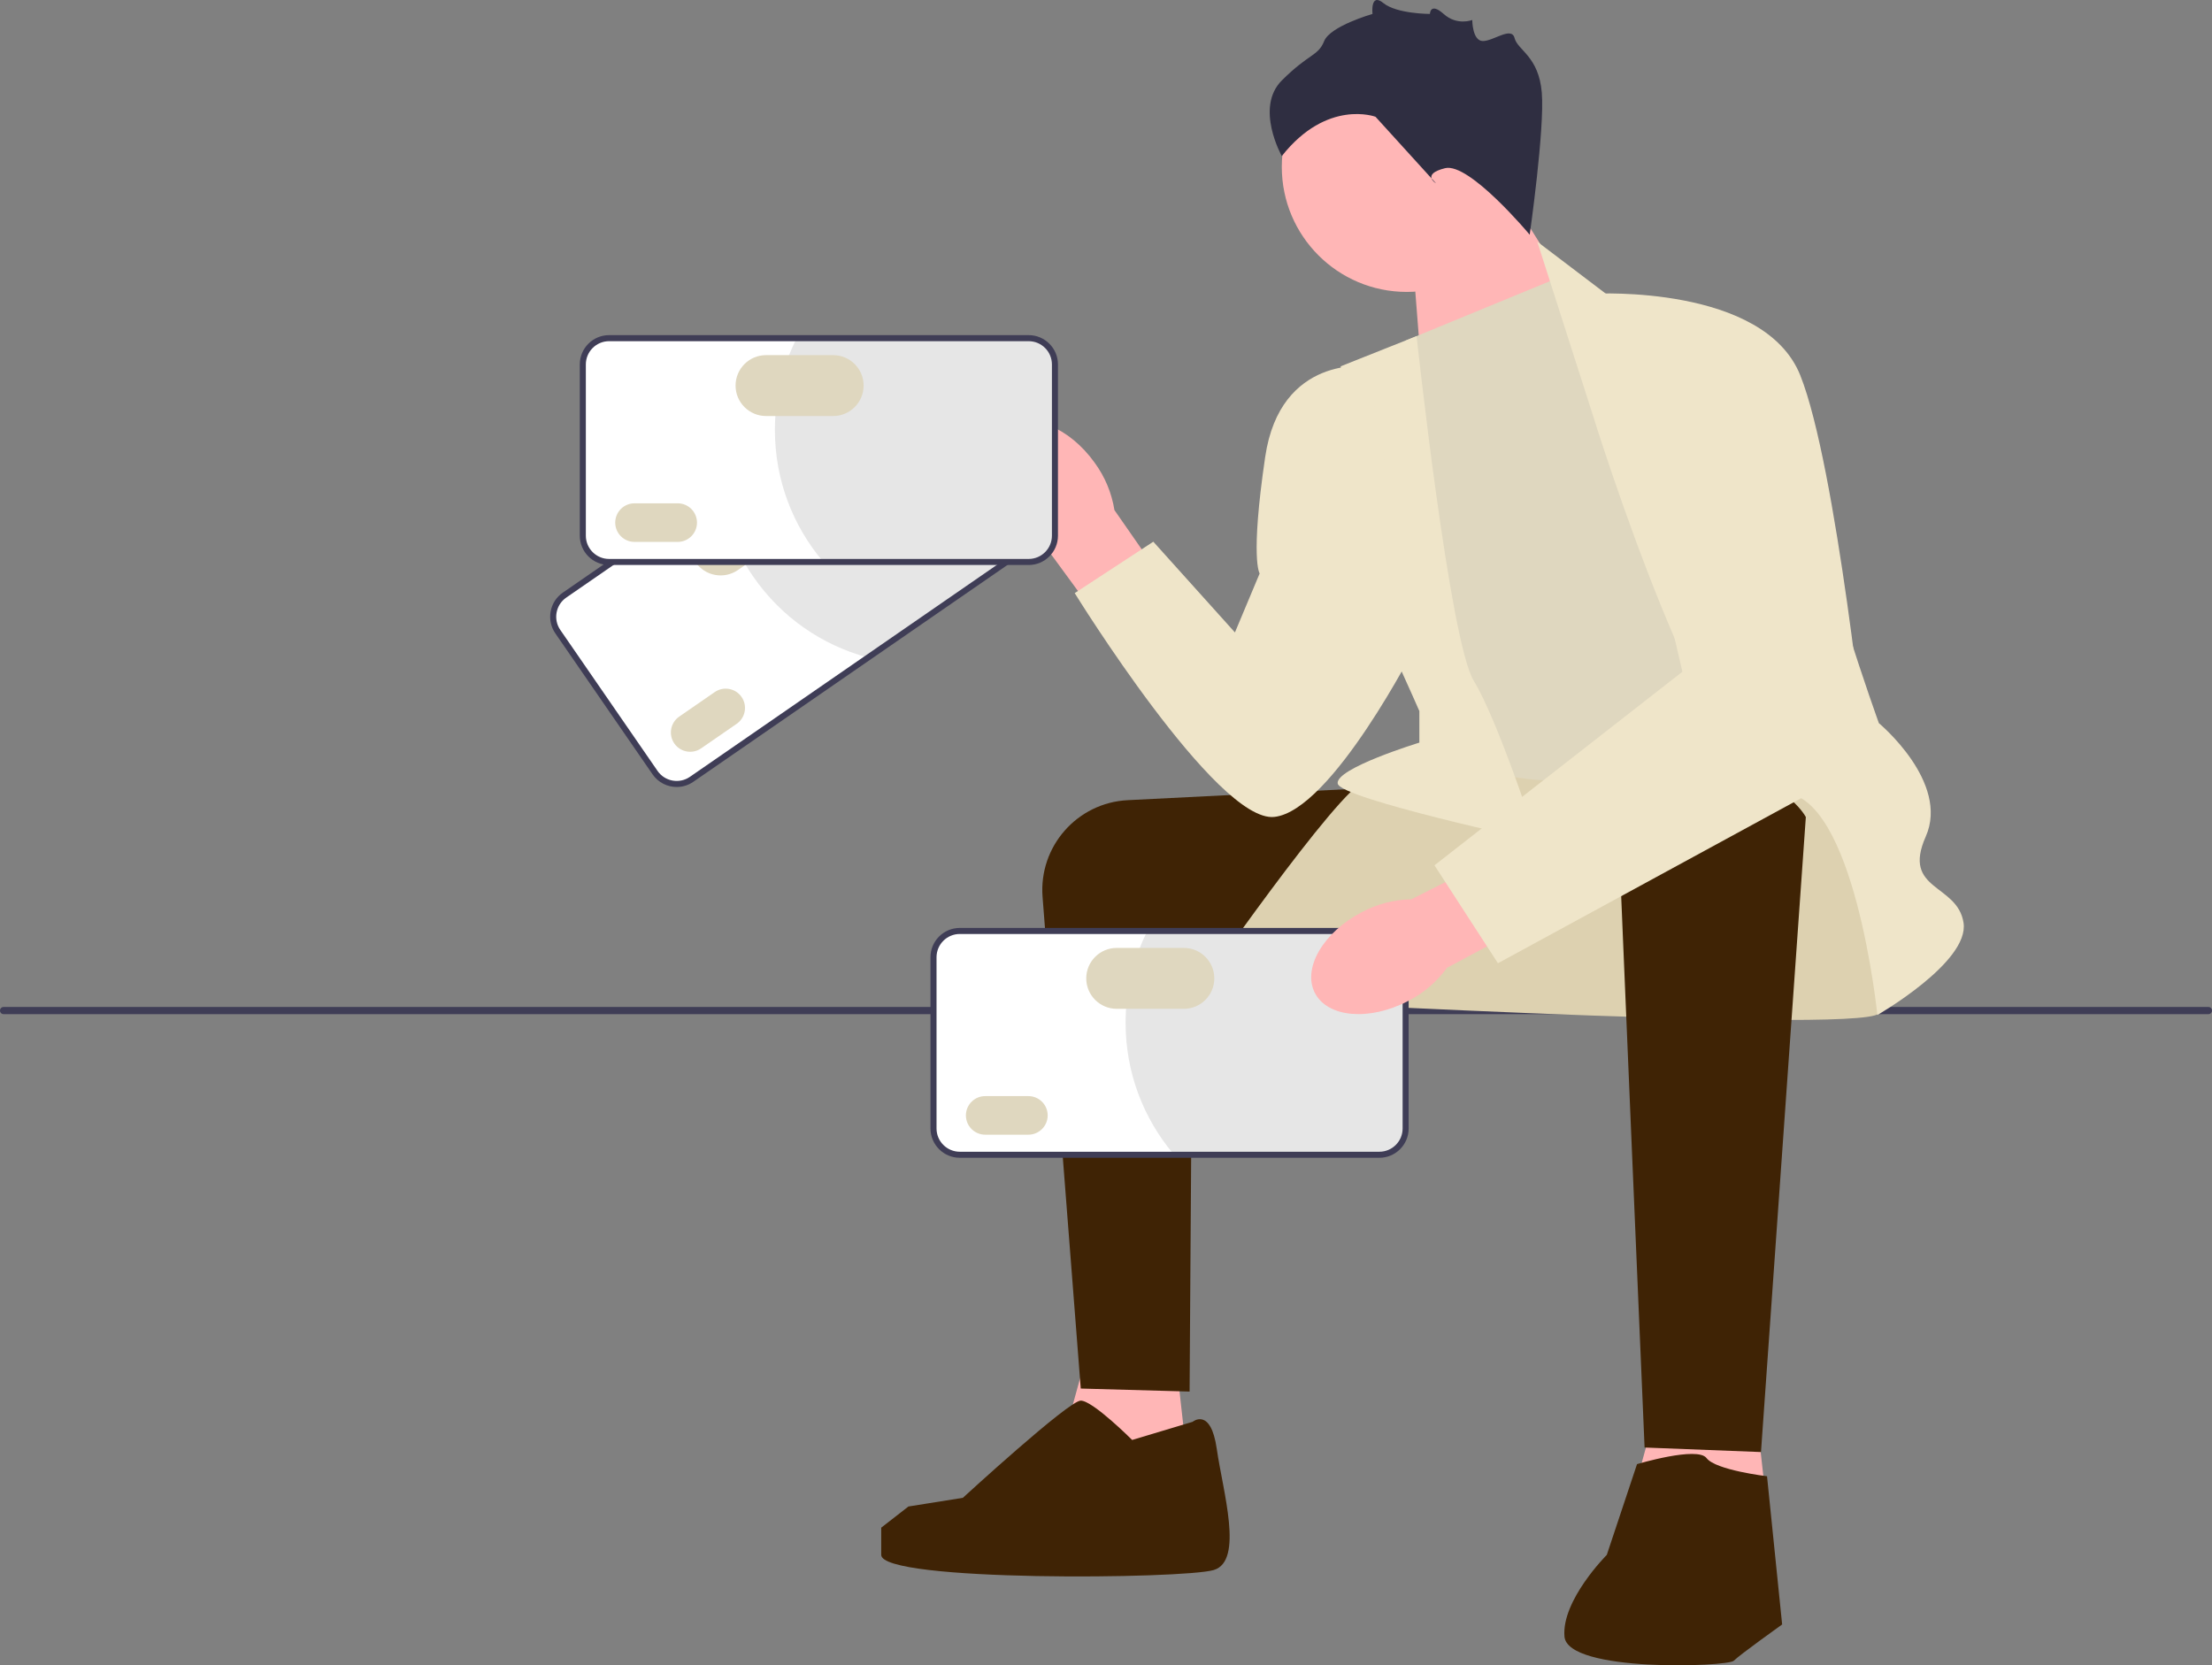 <svg width="170" height="128" viewBox="0 0 170 128" fill="none" xmlns="http://www.w3.org/2000/svg">
<rect x="0" y="0" width="170" height="128" fill="#808080" stroke="none"/>
<path d="M0 77.675C0 77.828 0.123 77.951 0.277 77.951H169.724C169.877 77.951 170 77.828 170 77.675C170 77.521 169.877 77.398 169.724 77.398H0.277C0.123 77.398 0 77.521 0 77.675Z" fill="#3F3D56"/>
<path d="M108.502 18.971L109.391 30.35L122.276 24.965L115.007 13.391L108.502 18.971Z" fill="#FFB6B6"/>
<path d="M108.116 22.438C113.42 22.438 117.72 18.135 117.72 12.828C117.72 7.52 113.42 3.218 108.116 3.218C102.811 3.218 98.511 7.52 98.511 12.828C98.511 18.135 102.811 22.438 108.116 22.438Z" fill="#FFB6B6"/>
<path d="M90.146 102.426L91.773 117.022L80.388 115.444L84.105 101.961L90.146 102.426Z" fill="#FFB6B6"/>
<path d="M134.524 104.518L136.151 119.114L124.766 117.536L128.483 104.053L134.524 104.518Z" fill="#FFB6B6"/>
<path d="M107.456 60.466C107.301 60.466 94.876 61.09 86.666 61.503C82.781 61.699 79.823 65.064 80.125 68.944L83.06 106.727L91.424 106.959L91.628 76.506L108.153 77.436L107.456 60.466Z" fill="#3F2305"/>
<path d="M143.934 60.233C143.934 60.233 146.025 76.273 144.399 77.901C142.772 79.528 91.773 76.622 91.773 76.622C91.773 76.622 102.961 60.457 104.976 59.997C106.991 59.536 139.055 57.909 139.055 57.909L143.934 60.233Z" fill="#DDD1B0"/>
<path d="M77.865 40.038C75.923 37.321 75.75 34.115 77.479 32.879C79.208 31.642 82.183 32.843 84.126 35.562C84.916 36.638 85.438 37.887 85.648 39.206L93.731 50.825L89.131 54.011L80.819 42.659C79.639 42.034 78.626 41.136 77.865 40.038Z" fill="#FFB6B6"/>
<path d="M108.037 26.177L119.887 21.295L142.192 55.7C142.192 55.7 126.625 59.187 121.281 59.885C115.937 60.582 109.896 57.792 109.896 57.792L108.037 26.177Z" fill="#DFD7BF"/>
<path d="M122.442 31.989L118.144 18.573L123.72 22.806C123.72 22.806 139.52 33.267 139.52 37.684C139.52 42.101 144.399 55.584 144.399 55.584C144.399 55.584 149.859 60.117 148 64.302C146.142 68.486 150.44 67.905 150.905 70.927C151.369 73.949 144.283 78.017 144.283 78.017C144.283 78.017 142.54 60.931 136.964 60.931C131.388 60.931 122.442 31.989 122.442 31.989Z" fill="#EFE5C9"/>
<path d="M108.87 25.834L103.041 28.153C103.041 28.153 103.971 44.426 104.9 45.821C105.83 47.215 109.082 54.654 109.082 54.654V57.079C109.082 57.079 102.577 59.071 102.809 60.233C103.041 61.396 118.144 64.65 118.144 64.65C118.144 64.65 115.123 55.352 113.265 52.33C111.406 49.307 108.87 25.834 108.87 25.834Z" fill="#EFE5C9"/>
<path d="M105.133 28.153C105.133 28.153 98.395 27.223 97.233 35.127C96.071 43.031 96.809 44.077 96.809 44.077L94.909 48.61L88.636 41.636L82.595 45.588C82.595 45.588 93.515 63.255 97.93 62.791C102.345 62.326 108.85 49.54 108.85 49.54L105.133 28.153Z" fill="#EFE5C9"/>
<path d="M138.785 62.8L135.338 111.608L126.392 111.26C126.392 111.26 124.417 65.115 124.417 64.418C124.417 63.72 125.347 59.768 131.155 59.536C136.964 59.303 138.785 62.8 138.785 62.8Z" fill="#3F2305"/>
<path d="M125.811 112.538C125.811 112.538 130.458 111.143 131.155 112.073C131.852 113.003 135.802 113.468 135.802 113.468L136.964 124.859C136.964 124.859 133.711 127.184 133.246 127.649C132.782 128.113 120.467 128.578 120.235 125.789C120.003 122.999 123.488 119.512 123.488 119.512L125.811 112.538Z" fill="#3F2305"/>
<path d="M91.657 109.284C91.657 109.284 93.051 108.121 93.515 111.376C93.98 114.63 95.606 119.977 93.283 120.675C90.96 121.372 67.725 121.604 67.725 119.512V117.42L69.816 115.793L73.999 115.126C73.999 115.126 82.13 107.656 83.06 107.656C83.989 107.656 87.01 110.679 87.01 110.679L91.657 109.284Z" fill="#3F2305"/>
<path d="M117.563 18.041C117.563 18.041 112.916 12.462 111.057 12.927C109.199 13.391 110.36 14.089 110.36 14.089L105.713 8.975C105.713 8.975 101.996 7.58 98.511 11.997C98.511 11.997 96.42 8.277 98.511 6.185C100.602 4.093 101.299 4.325 101.764 3.163C102.228 2.001 105.481 1.071 105.481 1.071C105.481 1.071 105.294 -0.602 106.317 0.234C107.34 1.071 109.894 1.071 109.894 1.071C109.894 1.071 109.908 0.141 110.948 1.071C111.987 2.001 113.148 1.536 113.148 1.536C113.148 1.536 113.148 3.145 113.962 3.154C114.775 3.163 116.169 2.001 116.401 2.93C116.634 3.86 118.26 4.325 118.492 7.115C118.725 9.904 117.563 18.041 117.563 18.041Z" fill="#2F2E41"/>
<path d="M79.693 41.576L53.151 59.901C52.235 60.533 50.976 60.302 50.344 59.386L42.871 48.551C42.239 47.634 42.47 46.374 43.386 45.742L69.928 27.418C70.844 26.785 72.103 27.016 72.735 27.933L80.208 38.768C80.84 39.684 80.609 40.944 79.693 41.576Z" fill="white"/>
<path d="M72.686 27.966L80.159 38.801C80.774 39.693 80.55 40.912 79.659 41.528L66.633 50.521C63.198 49.581 60.063 47.472 57.882 44.31C56.454 42.239 55.593 39.946 55.265 37.613L69.962 27.466C70.853 26.851 72.072 27.075 72.686 27.966Z" fill="#E6E6E6"/>
<path d="M52.008 60.49C51.293 60.49 50.589 60.15 50.152 59.518L42.679 48.683C42.339 48.188 42.211 47.59 42.319 46.998C42.428 46.406 42.76 45.892 43.254 45.551L69.796 27.226C70.818 26.521 72.222 26.779 72.927 27.8L80.399 38.636C80.74 39.13 80.868 39.728 80.759 40.32C80.651 40.913 80.319 41.427 79.825 41.768L53.283 60.092C52.893 60.361 52.449 60.49 52.008 60.49ZM71.072 27.293C70.722 27.293 70.369 27.396 70.06 27.609L43.518 45.933C43.126 46.204 42.863 46.612 42.776 47.082C42.69 47.552 42.792 48.027 43.062 48.419L50.535 59.254C51.094 60.064 52.208 60.269 53.019 59.71L79.561 41.385C79.953 41.114 80.216 40.707 80.302 40.236C80.389 39.767 80.287 39.292 80.017 38.9L72.544 28.065C72.198 27.563 71.639 27.293 71.072 27.293Z" fill="#3F3D56"/>
<path d="M52.2 55.08C51.527 55.544 51.358 56.47 51.822 57.143C52.286 57.816 53.211 57.986 53.883 57.521L56.616 55.634C57.289 55.17 57.459 54.245 56.994 53.572C56.53 52.898 55.605 52.729 54.932 53.193L52.2 55.08Z" fill="#DFD7BF"/>
<path d="M54.052 39.964C52.991 40.696 52.723 42.156 53.456 43.218C54.188 44.28 55.647 44.548 56.709 43.815L60.959 40.88C62.021 40.148 62.288 38.688 61.556 37.626C60.824 36.564 59.364 36.296 58.303 37.029L54.052 39.964Z" fill="#DFD7BF"/>
<path d="M79.058 43.194H46.81C45.697 43.194 44.792 42.288 44.792 41.175V28.011C44.792 26.898 45.697 25.992 46.81 25.992H79.058C80.171 25.992 81.076 26.898 81.076 28.011V41.175C81.076 42.288 80.171 43.194 79.058 43.194Z" fill="white"/>
<path d="M81.016 28.011V41.175C81.016 42.258 80.14 43.135 79.058 43.135H63.231C60.937 40.41 59.554 36.892 59.554 33.051C59.554 30.534 60.147 28.158 61.201 26.051H79.058C80.14 26.051 81.016 26.928 81.016 28.011Z" fill="#E6E6E6"/>
<path d="M79.058 43.427H46.81C45.569 43.427 44.559 42.417 44.559 41.175V28.011C44.559 26.769 45.569 25.759 46.81 25.759H79.058C80.299 25.759 81.308 26.769 81.308 28.011V41.175C81.308 42.417 80.299 43.427 79.058 43.427ZM46.81 26.224C45.825 26.224 45.024 27.026 45.024 28.011V41.175C45.024 42.16 45.825 42.962 46.81 42.962H79.058C80.042 42.962 80.844 42.16 80.844 41.175V28.011C80.844 27.026 80.042 26.224 79.058 26.224H46.81Z" fill="#3F3D56"/>
<path d="M48.764 38.686C47.946 38.686 47.282 39.351 47.282 40.169C47.282 40.987 47.946 41.652 48.764 41.652H52.084C52.901 41.652 53.566 40.987 53.566 40.169C53.566 39.351 52.901 38.686 52.084 38.686H48.764Z" fill="#DFD7BF"/>
<path d="M58.869 27.297C57.58 27.297 56.531 28.346 56.531 29.637C56.531 30.927 57.58 31.976 58.869 31.976H64.034C65.323 31.976 66.372 30.927 66.372 29.637C66.372 28.346 65.323 27.297 64.034 27.297H58.869Z" fill="#DFD7BF"/>
<path d="M106.01 88.758H73.762C72.649 88.758 71.743 87.852 71.743 86.738V73.574C71.743 72.461 72.649 71.555 73.762 71.555H106.01C107.122 71.555 108.028 72.461 108.028 73.574V86.738C108.028 87.852 107.122 88.758 106.01 88.758Z" fill="white"/>
<path d="M107.968 73.574V86.738C107.968 87.822 107.092 88.698 106.01 88.698H90.183C87.889 85.973 86.506 82.456 86.506 78.614C86.506 76.098 87.099 73.721 88.153 71.614H106.01C107.092 71.614 107.968 72.491 107.968 73.574Z" fill="#E6E6E6"/>
<path d="M106.01 88.99H73.762C72.521 88.99 71.511 87.98 71.511 86.739V73.574C71.511 72.333 72.521 71.323 73.762 71.323H106.01C107.251 71.323 108.26 72.333 108.26 73.574V86.739C108.26 87.98 107.251 88.99 106.01 88.99ZM73.762 71.788C72.777 71.788 71.976 72.589 71.976 73.574V86.739C71.976 87.724 72.777 88.525 73.762 88.525H106.01C106.994 88.525 107.796 87.724 107.796 86.739V73.574C107.796 72.589 106.994 71.788 106.01 71.788H73.762Z" fill="#3F3D56"/>
<path d="M75.716 84.249C74.898 84.249 74.233 84.915 74.233 85.732C74.233 86.55 74.898 87.215 75.716 87.215H79.036C79.853 87.215 80.518 86.55 80.518 85.732C80.518 84.915 79.853 84.249 79.036 84.249H75.716Z" fill="#DFD7BF"/>
<path d="M85.821 72.86C84.531 72.86 83.482 73.91 83.482 75.2C83.482 76.49 84.531 77.54 85.821 77.54H90.986C92.275 77.54 93.324 76.49 93.324 75.2C93.324 73.91 92.275 72.86 90.986 72.86H85.821Z" fill="#DFD7BF"/>
<path d="M108.197 76.95C105.235 78.493 102.039 78.215 101.058 76.329C100.077 74.443 101.682 71.664 104.645 70.121C105.82 69.488 107.13 69.146 108.464 69.124L121.096 62.744L123.604 67.749L111.205 74.391C110.421 75.472 109.39 76.35 108.197 76.95Z" fill="#FFB6B6"/>
<path d="M122.559 22.574C122.559 22.574 135.57 21.876 138.358 28.85C141.146 35.824 143.47 58.606 143.47 58.606L115.123 74.036L110.244 66.51L129.297 51.632L122.559 22.574Z" fill="#EFE5C9"/>
</svg>
